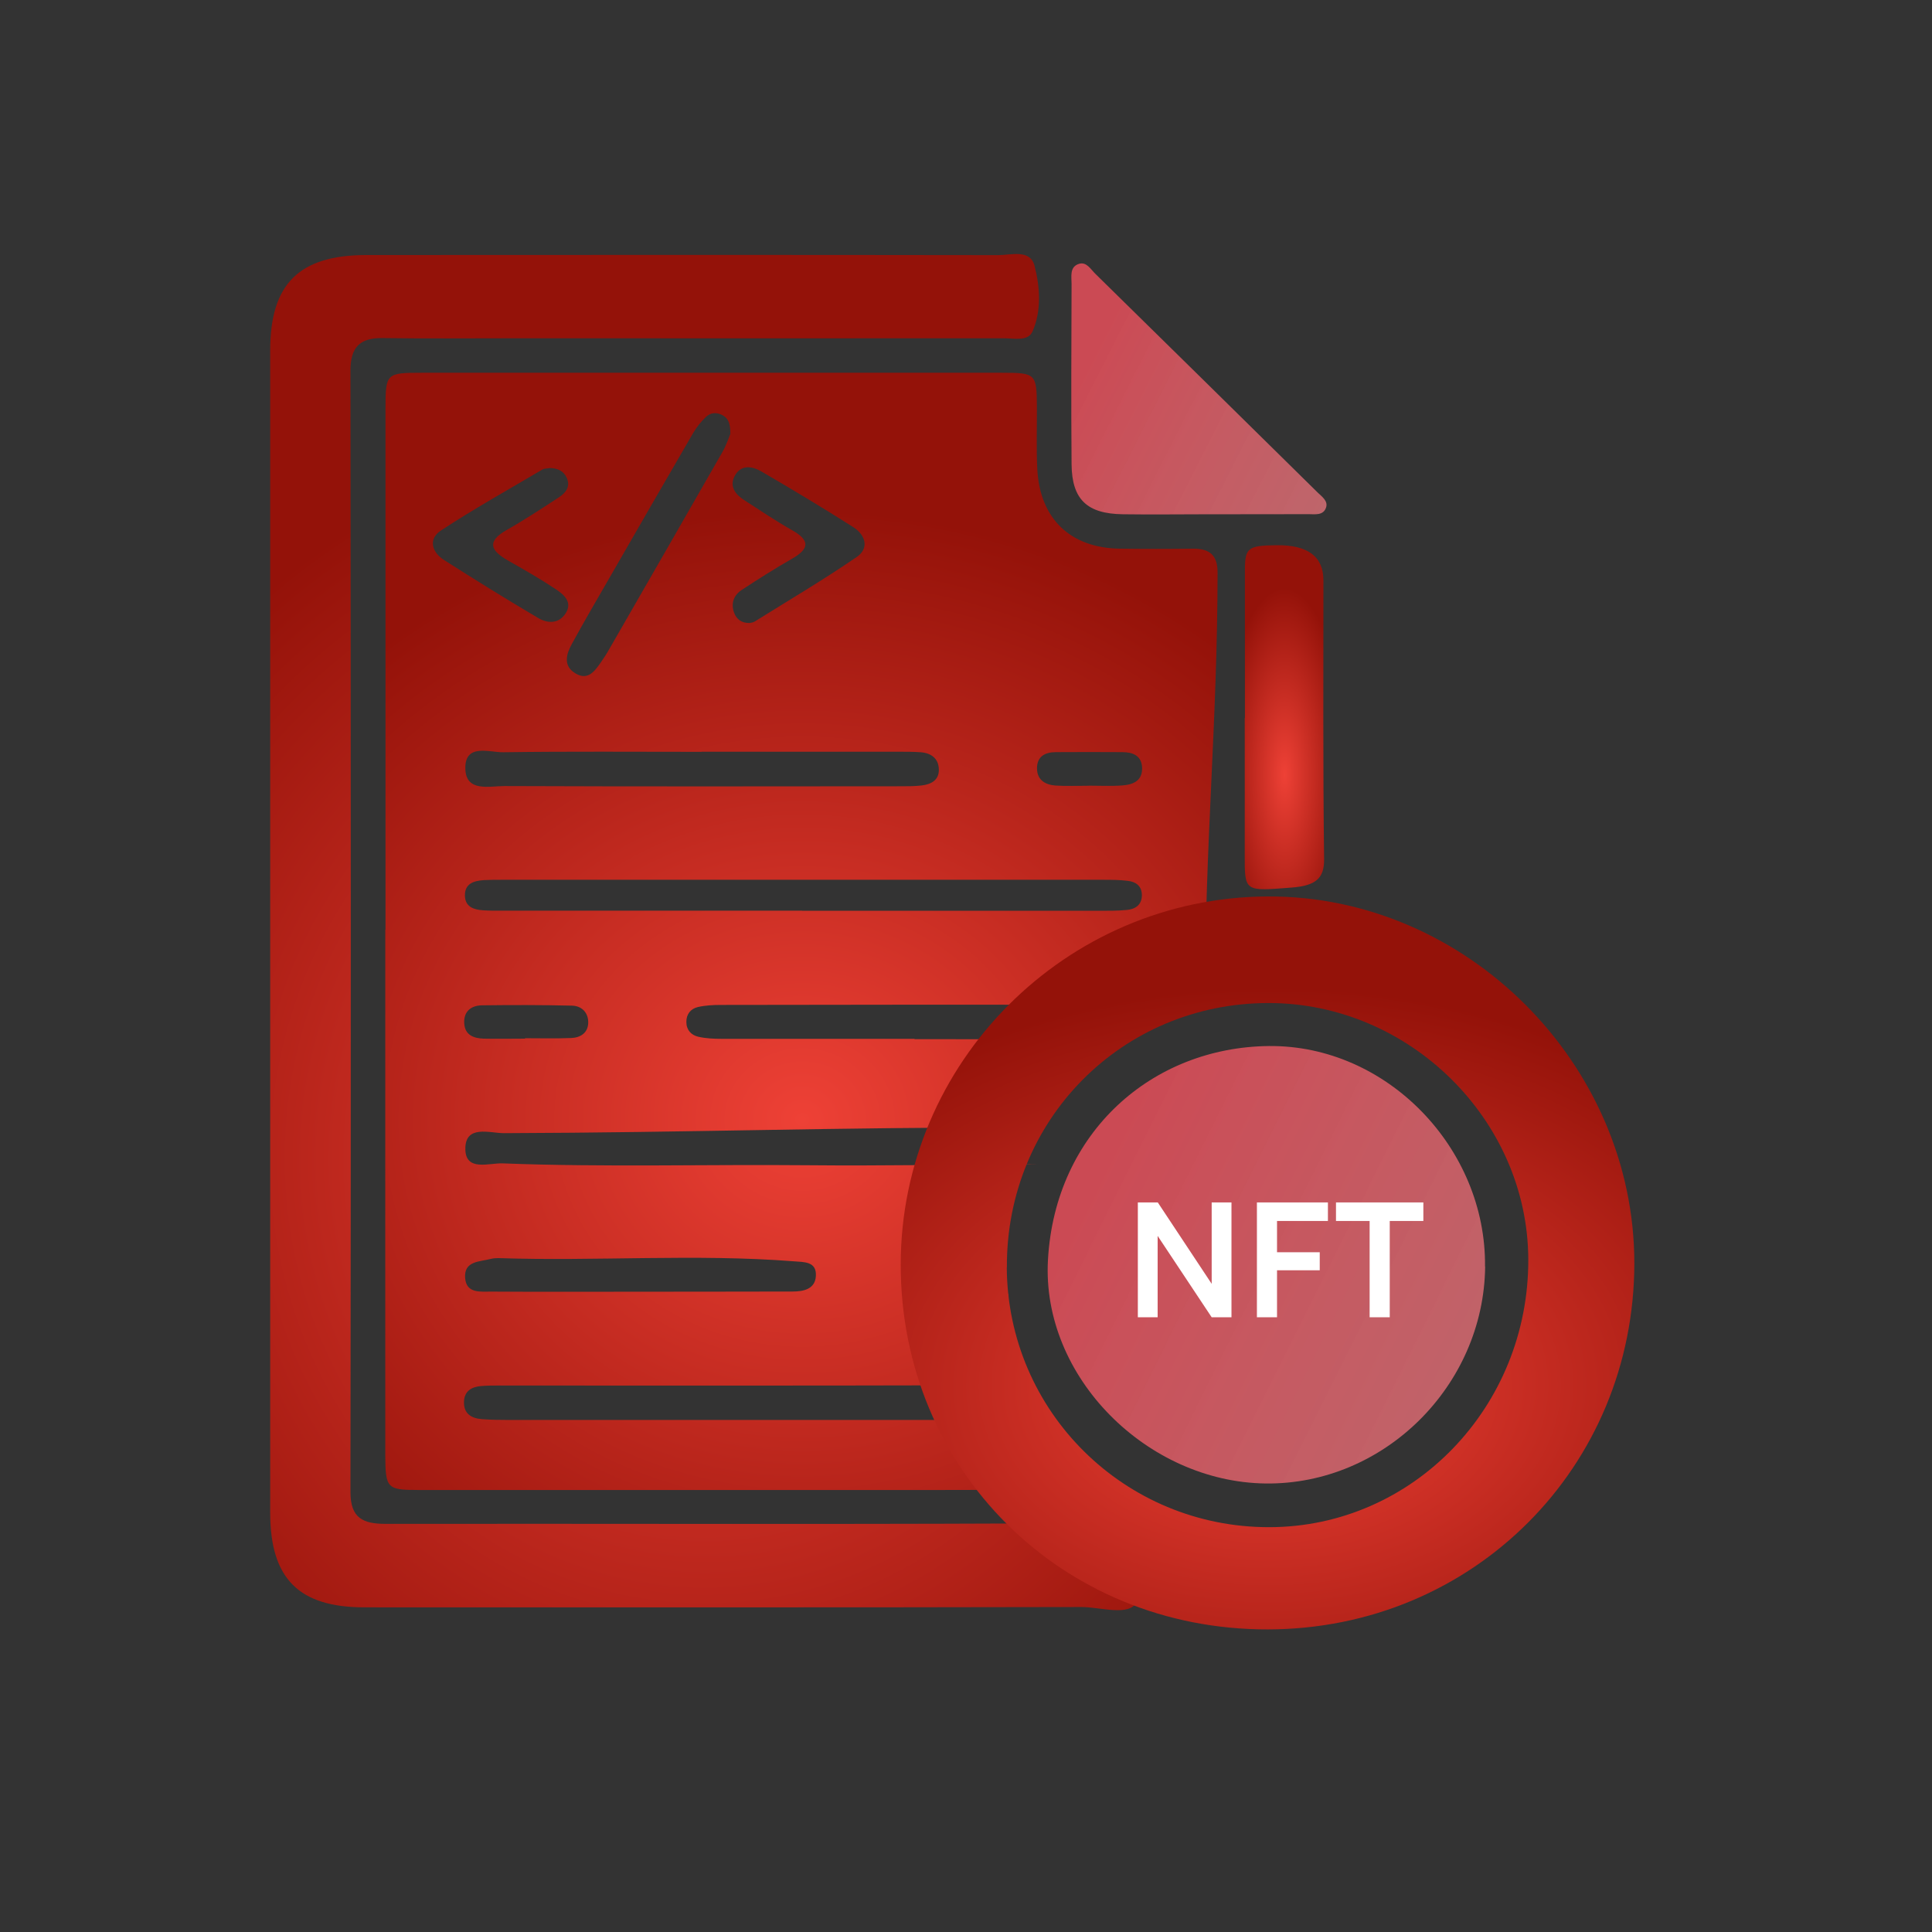 <svg xmlns="http://www.w3.org/2000/svg" width="73.0" height="73.0" viewBox="0.0 0.0 73.0 73.0" fill="none">
<rect x="0.0" y="0.0" width="73.0" height="73.0" fill="#333333" stroke="none"/>
<g clip-path="url(#clip0_10849_2529)">
<path d="M14.566 35.126C14.566 28.564 14.566 22.006 14.566 15.445C14.566 14.108 14.594 14.085 15.93 14.085C23.238 14.085 30.55 14.085 37.858 14.085C39.144 14.085 39.171 14.12 39.179 15.39C39.183 16.168 39.155 16.95 39.194 17.727C39.292 19.607 40.449 20.709 42.325 20.732C43.235 20.744 44.146 20.744 45.052 20.732C45.685 20.721 46.01 20.955 46.006 21.643C45.998 27.325 45.53 31.916 45.534 37.602C45.534 38.083 44.96 37.787 44.534 37.998C43.24 38.639 40.855 39.535 39.886 40.602C39.409 41.125 39.206 42.605 38.569 42.601C31.488 42.594 26.122 42.793 19.041 42.816C18.502 42.816 17.571 42.484 17.583 43.422C17.595 44.274 18.478 43.938 18.994 43.958C22.82 44.106 26.65 43.993 30.48 44.028C33.364 44.055 36.259 44.005 39.147 43.977C40.288 43.965 33.234 43.98 36.535 45.101C32.576 45.076 36.586 45.015 36.535 45.101C36.156 45.738 37.207 46.704 36.535 47.001C35.667 47.38 36.846 47.643 35.876 47.631C35.587 47.631 35.29 47.549 35.005 47.58C34.622 47.623 34.309 47.815 34.337 48.264C34.364 48.678 34.684 48.784 35.032 48.792C35.908 48.807 36.787 48.819 37.662 48.807C38.323 48.796 38.062 48.932 38.035 49.601C37.917 52.567 39.097 52.336 36.013 52.344C30.296 52.36 24.578 52.352 18.861 52.352C18.634 52.352 18.408 52.352 18.181 52.371C17.822 52.403 17.548 52.555 17.532 52.958C17.513 53.411 17.806 53.591 18.204 53.622C18.56 53.649 18.92 53.653 19.275 53.653C25.348 53.653 31.425 53.653 37.498 53.653C38.729 53.653 39.632 54.607 39.589 55.834C39.569 56.408 39.12 56.283 38.796 56.287C36.65 56.303 34.509 56.299 32.363 56.299C26.841 56.299 21.319 56.299 15.797 56.299C14.633 56.299 14.562 56.233 14.558 55.002C14.555 48.377 14.558 41.754 14.558 35.129L14.566 35.126ZM30.308 34.414C34.071 34.414 37.834 34.414 41.594 34.414C41.918 34.414 42.242 34.414 42.567 34.383C42.883 34.356 43.133 34.207 43.145 33.848C43.157 33.488 42.926 33.316 42.606 33.281C42.285 33.242 41.957 33.242 41.637 33.242C34.079 33.242 26.521 33.242 18.967 33.242C18.74 33.242 18.513 33.242 18.287 33.254C17.907 33.281 17.552 33.379 17.567 33.855C17.583 34.27 17.904 34.371 18.247 34.395C18.505 34.414 18.767 34.41 19.025 34.41C22.789 34.41 26.552 34.41 30.311 34.41L30.308 34.414ZM26.509 28.408C24.012 28.408 21.511 28.388 19.014 28.423C18.482 28.431 17.556 28.076 17.583 29.052C17.607 29.936 18.49 29.701 19.056 29.701C24.055 29.721 29.053 29.713 34.047 29.709C34.305 29.709 34.567 29.709 34.825 29.678C35.173 29.639 35.478 29.482 35.474 29.088C35.474 28.666 35.189 28.451 34.782 28.423C34.524 28.404 34.262 28.404 34.005 28.404C31.507 28.404 29.006 28.404 26.509 28.404V28.408ZM34.556 39.252C34.556 39.252 34.556 39.26 34.556 39.264C36.955 39.264 39.358 39.276 41.758 39.252C42.293 39.248 43.13 39.463 43.126 38.604C43.122 37.744 42.282 37.974 41.75 37.971C36.916 37.955 32.082 37.963 27.244 37.971C26.954 37.971 26.657 37.986 26.376 38.049C26.103 38.111 25.931 38.314 25.934 38.615C25.934 38.916 26.114 39.112 26.388 39.174C26.669 39.237 26.966 39.252 27.255 39.252C29.69 39.256 32.121 39.252 34.556 39.252ZM24.113 48.807C26.06 48.803 28.006 48.807 29.952 48.8C30.358 48.8 30.796 48.71 30.827 48.221C30.866 47.654 30.374 47.69 29.995 47.658C26.274 47.369 22.546 47.662 18.826 47.537C18.728 47.537 18.631 47.545 18.537 47.569C18.115 47.678 17.524 47.643 17.575 48.291C17.622 48.886 18.162 48.8 18.568 48.803C20.416 48.815 22.265 48.807 24.113 48.807ZM27.595 16.391C27.599 16.012 27.525 15.808 27.298 15.687C27.072 15.566 26.841 15.589 26.669 15.758C26.485 15.933 26.321 16.141 26.192 16.359C25.133 18.177 24.086 19.998 23.039 21.815C22.554 22.655 22.066 23.491 21.601 24.343C21.39 24.73 21.272 25.168 21.753 25.449C22.21 25.719 22.464 25.367 22.695 25.039C22.804 24.879 22.914 24.719 23.007 24.55C24.442 22.057 25.876 19.564 27.306 17.063C27.447 16.813 27.537 16.535 27.599 16.387L27.595 16.391ZM20.741 17.692C20.678 17.704 20.569 17.696 20.491 17.743C19.209 18.501 17.904 19.228 16.661 20.045C16.176 20.361 16.309 20.865 16.782 21.162C17.958 21.913 19.142 22.647 20.342 23.355C20.694 23.562 21.12 23.577 21.378 23.167C21.636 22.753 21.311 22.475 21.026 22.28C20.436 21.885 19.815 21.53 19.193 21.178C18.556 20.814 18.365 20.471 19.139 20.029C19.815 19.646 20.467 19.216 21.12 18.79C21.378 18.622 21.565 18.384 21.413 18.052C21.296 17.79 21.061 17.684 20.745 17.684L20.741 17.692ZM28.326 23.542C28.389 23.523 28.459 23.519 28.51 23.488C29.799 22.683 31.113 21.909 32.367 21.049C32.855 20.717 32.703 20.217 32.25 19.924C31.101 19.193 29.936 18.493 28.76 17.809C28.4 17.602 27.978 17.551 27.752 18.001C27.556 18.388 27.791 18.685 28.119 18.896C28.717 19.283 29.307 19.681 29.928 20.033C30.608 20.416 30.589 20.732 29.928 21.111C29.284 21.479 28.651 21.881 28.029 22.288C27.732 22.483 27.611 22.784 27.732 23.136C27.826 23.405 28.029 23.55 28.326 23.538V23.542ZM19.838 39.252V39.229C20.42 39.229 21.003 39.245 21.585 39.221C21.945 39.206 22.226 39.018 22.226 38.627C22.226 38.256 21.976 38.006 21.612 37.998C20.479 37.971 19.346 37.971 18.212 37.986C17.814 37.99 17.521 38.205 17.54 38.651C17.56 39.112 17.896 39.233 18.283 39.245C18.802 39.256 19.318 39.245 19.838 39.245V39.252ZM41.144 29.686C41.562 29.686 41.985 29.709 42.399 29.678C42.813 29.65 43.18 29.502 43.153 28.99C43.126 28.537 42.786 28.419 42.399 28.419C41.562 28.412 40.726 28.416 39.886 28.419C39.483 28.423 39.179 28.584 39.183 29.037C39.187 29.475 39.499 29.654 39.886 29.682C40.304 29.709 40.722 29.689 41.141 29.689L41.144 29.686Z" fill="url(#paint0_angular_10849_2529)" />
<path d="M10.209 35.163C10.209 27.855 10.209 20.551 10.209 13.243C10.209 10.723 11.303 9.64 13.843 9.636C21.8 9.632 29.761 9.628 37.717 9.64C38.202 9.64 38.921 9.406 39.089 10.039C39.296 10.84 39.359 11.731 39.015 12.52C38.847 12.911 38.319 12.782 37.94 12.782C31.734 12.786 25.532 12.782 19.326 12.782C17.701 12.782 16.079 12.798 14.453 12.774C13.585 12.763 13.242 13.13 13.242 14.005C13.257 28.129 13.261 42.256 13.242 56.38C13.242 57.368 13.722 57.579 14.574 57.579C22.566 57.568 30.554 57.599 38.546 57.564C39.839 57.56 40.992 57.591 41.715 58.885C42.063 59.506 43.243 59.889 42.958 60.514C42.692 61.096 41.59 60.721 40.863 60.721C31.832 60.741 22.804 60.733 13.773 60.733C11.295 60.733 10.213 59.651 10.209 57.169C10.209 49.83 10.209 42.491 10.209 35.151L10.209 35.163Z" fill="url(#paint1_angular_10849_2529)" />
<path d="M47.906 61.567C40.118 61.582 34.033 55.537 34.033 47.789C34.033 40.155 40.267 33.902 47.906 33.872C55.401 33.843 61.748 40.195 61.753 47.72C61.753 55.443 55.648 61.553 47.91 61.567H47.906ZM38.041 47.883C38.07 53.335 42.493 57.714 47.965 57.704C53.387 57.694 57.766 53.162 57.746 47.581C57.726 42.307 53.244 37.894 47.925 37.899C42.389 37.904 38.016 42.322 38.045 47.883H38.041Z" fill="url(#paint2_angular_10849_2529)" />
<path d="M47.039 27.13C47.039 25.267 47.039 23.405 47.039 21.543C47.039 20.697 47.153 20.612 48.237 20.601C49.416 20.588 50.005 21.029 50.005 21.927C50.005 25.438 49.987 28.952 50.031 32.463C50.038 33.181 49.726 33.465 48.81 33.536C47.021 33.675 47.028 33.706 47.032 32.293C47.035 30.573 47.032 28.852 47.032 27.13C47.032 27.13 47.032 27.13 47.035 27.13H47.039Z" fill="url(#paint3_angular_10849_2529)" />
<path d="M45.733 19.431C44.627 19.431 43.525 19.447 42.42 19.431C41.071 19.412 40.501 18.869 40.489 17.544C40.47 15.274 40.481 12.999 40.489 10.729C40.489 10.451 40.407 10.088 40.763 9.971C41.056 9.877 41.212 10.178 41.392 10.35C44.194 13.101 46.995 15.856 49.789 18.611C49.95 18.767 50.184 18.927 50.106 19.173C50.004 19.49 49.684 19.427 49.434 19.427C48.199 19.435 46.968 19.427 45.733 19.431Z" fill="url(#paint4_linear_10849_2529)" />
<path d="M56.116 47.855C56.067 52.367 52.287 56.107 47.82 56.053C43.352 55.998 39.345 52.036 39.597 47.598C39.869 42.779 43.535 39.568 47.948 39.524C52.406 39.484 56.161 43.388 56.111 47.855H56.116Z" fill="url(#paint5_linear_10849_2529)" />
<path d="M43.741 49.773H42.993V45.434H43.747L45.783 48.509V45.434H46.531V49.773H45.783L43.741 46.698V49.773ZM49.866 47.998H48.252V49.773H47.492V45.434H50.175V46.134H48.252V47.316H49.866V47.998ZM50.48 46.134V45.434H53.781V46.134H52.511V49.773H51.751V46.134H50.48Z" fill="white" />
</g>
<defs>
<radialGradient id="paint0_angular_10849_2529" cx="0" cy="0" r="1" gradientUnits="userSpaceOnUse" gradientTransform="translate(30.352 42.261) rotate(89.721) scale(22.922 25.031)">
<stop stop-color="#EE4136" />
<stop offset="1" stop-color="#941209" />
</radialGradient>
<radialGradient id="paint1_angular_10849_2529" cx="0" cy="0" r="1" gradientUnits="userSpaceOnUse" gradientTransform="translate(26.68 43.799) rotate(89.761) scale(27.825 26.1)">
<stop stop-color="#EE4136" />
<stop offset="1" stop-color="#941209" />
</radialGradient>
<radialGradient id="paint2_angular_10849_2529" cx="0" cy="0" r="1" gradientUnits="userSpaceOnUse" gradientTransform="translate(47.956 52.357) rotate(89.626) scale(15.039 22.062)">
<stop stop-color="#EE4136" />
<stop offset="1" stop-color="#941209" />
</radialGradient>
<radialGradient id="paint3_angular_10849_2529" cx="0" cy="0" r="1" gradientUnits="userSpaceOnUse" gradientTransform="translate(48.538 29.276) rotate(89.914) scale(7.058 2.387)">
<stop stop-color="#EE4136" />
<stop offset="1" stop-color="#941209" />
</radialGradient>
<linearGradient id="paint4_linear_10849_2529" x1="41.796" y1="12.2" x2="72.359" y2="27.699" gradientUnits="userSpaceOnUse">
<stop stop-color="#CB4A54" />
<stop offset="1" stop-color="#FFC5C5" stop-opacity="0.45" />
</linearGradient>
<linearGradient id="paint5_linear_10849_2529" x1="41.844" y1="43.44" x2="94.587" y2="69.749" gradientUnits="userSpaceOnUse">
<stop stop-color="#CB4A54" />
<stop offset="1" stop-color="#FFC5C5" stop-opacity="0.45" />
</linearGradient>
<clipPath id="clip0_10849_2529">
<rect width="51.542" height="51.964" fill="white" transform="translate(10.209 9.605)" />
</clipPath>
</defs>
</svg>